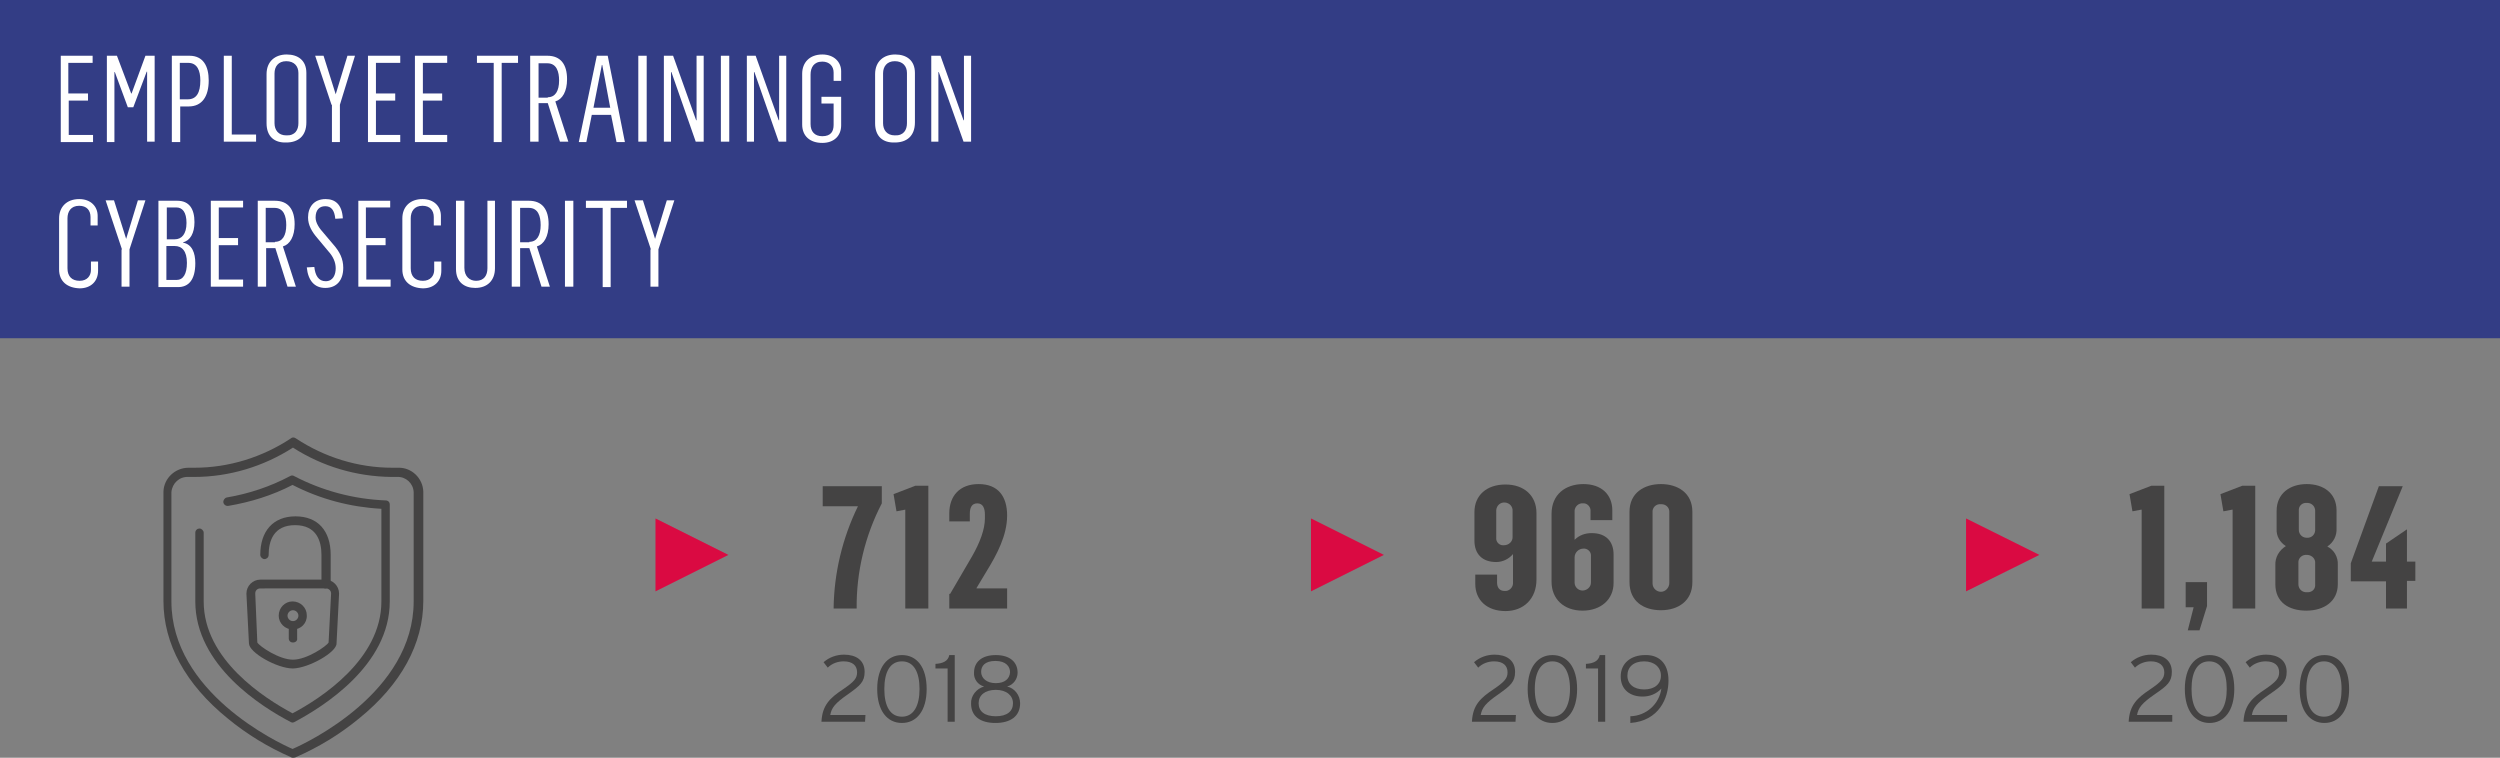 <?xml version="1.0" encoding="utf-8"?>
<!-- Generator: Adobe Illustrator 25.2.1, SVG Export Plug-In . SVG Version: 6.00 Build 0)  -->
<svg version="1.1" id="Capa_1" xmlns="http://www.w3.org/2000/svg" xmlns:xlink="http://www.w3.org/1999/xlink" x="0px" y="0px"
	 viewBox="0 0 596.5 180.8" style="enable-background:new 0 0 596.5 180.8;" xml:space="preserve">
<rect x="0" y="0" width="596.5" height="180.8" fill="#808080" stroke="none"/>
<style type="text/css">
	.st0{fill:#333D85;}
	.st1{clip-path:url(#SVGID_2_);}
	.st2{fill:#444343;}
	.st3{fill:#DA0A42;}
	.st4{fill:#FFFFFF;}
</style>
<rect y="0" class="st0" width="596.5" height="80.7"/>
<g>
	<defs>
		<rect id="SVGID_1_" x="-6.7" y="-7.8" width="603.2" height="188.6"/>
	</defs>
	<clipPath id="SVGID_2_">
		<use xlink:href="#SVGID_1_"  style="overflow:visible;"/>
	</clipPath>
	<g class="st1">
		<path class="st2" d="M44.9,113.8c-2.1-0.1-3.8,1.5-4,3.6v26.1c0,21.7,25.4,33.7,28.9,35.2c3.5-1.5,28.9-13.5,28.9-35.2v-26.1
			c-0.1-2.1-1.9-3.7-3.9-3.6c-0.2,0-0.6,0-1.4,0c-8.4-0.1-16.5-2.5-23.5-7c-7,4.5-15.2,7-23.6,7C45.6,113.8,45.1,113.8,44.9,113.8
			 M69.9,180.8c-0.1,0-0.3,0-0.4-0.1c-5.5-2.4-10.6-5.5-15.2-9.3c-10-8.1-15.3-17.8-15.3-28v-26.1c0.1-3.2,2.8-5.7,6-5.7h0.1
			c0,0,0.5,0,1.3,0c8.2,0,16.2-2.5,23-7c0.3-0.3,0.8-0.3,1.2,0c6.8,4.5,14.8,7,23,7c0.8,0,1.3,0,1.3,0h0.1c3.2-0.1,5.9,2.5,6,5.7
			v26.1c0,10.2-5.3,19.9-15.3,28c-4.6,3.8-9.7,6.9-15.2,9.3C70.2,180.8,70.1,180.8,69.9,180.8"/>
		<path class="st2" d="M69.9,172.4c-0.2,0-0.3,0-0.5-0.1c-6.9-3.6-22.8-13.5-22.8-28.8v-16.4c0-0.6,0.5-1,1-1s1,0.5,1,1v16.4
			c0,13.9,14.5,23.1,21.2,26.7c6.8-3.6,21.2-12.9,21.2-26.7v-22.1c-7.4-0.4-14.6-2.3-21.2-5.7c-4.8,2.5-10,4.1-15.3,5
			c-0.6,0.1-1.1-0.3-1.2-0.8s0.3-1.1,0.8-1.2c5.3-0.9,10.4-2.6,15.1-5.1c0.3-0.2,0.7-0.2,1,0c6.7,3.5,14.2,5.5,21.8,5.8
			c0.6,0,1,0.4,1,1v23.1c0,15.3-16,25.2-22.8,28.8C70.3,172.3,70.1,172.3,69.9,172.4"/>
		<path class="st2" d="M61.4,153.3c0.5,0.9,5.2,4.1,8.5,4.1s8-3.2,8.5-4.1l0.6-11.7c0-0.7-0.6-1.2-1.2-1.2H62.1
			c-0.7,0-1.2,0.5-1.2,1.2L61.4,153.3z M69.9,159.5c-3.8,0-10.5-3.8-10.5-6l-0.6-11.8v-0.1c0-1.8,1.5-3.3,3.3-3.3h15.5
			c1.8,0,3.3,1.5,3.3,3.3v0.1l-0.6,11.8C80.4,155.6,73.7,159.4,69.9,159.5"/>
		<path class="st2" d="M77.7,140.4c-0.6,0-1-0.4-1-1v-7c0-3.2-1.1-7.1-6.3-7.1s-6.3,3.9-6.3,7.1c0,0.6-0.5,1-1,1s-1-0.5-1-1
			c0-5.7,3.1-9.2,8.4-9.2s8.4,3.4,8.4,9.2v6.9C78.8,139.9,78.4,140.3,77.7,140.4"/>
		<path class="st2" d="M69.9,145.6c-0.7,0-1.3,0.6-1.3,1.3s0.6,1.3,1.3,1.3s1.3-0.6,1.3-1.3l0,0C71.2,146.2,70.6,145.6,69.9,145.6
			 M69.9,150.2c-1.9,0-3.4-1.5-3.4-3.3c0-1.9,1.5-3.4,3.3-3.4c1.9,0,3.4,1.5,3.4,3.3c0,0,0,0,0,0C73.3,148.7,71.8,150.2,69.9,150.2
			C69.9,150.2,69.9,150.2,69.9,150.2"/>
		<path class="st2" d="M69.9,153.3c-0.6,0-1-0.4-1-1v-3c0-0.6,0.5-1,1-1c0.6,0,1,0.5,1,1v3C71,152.8,70.6,153.3,69.9,153.3"/>
	</g>
</g>
<path class="st2" d="M204.7,120.8h-8.4V116h14.1v4.1c-4,7.7-6.1,16.4-6,25.1h-5.5C199,136.7,201,128.4,204.7,120.8z"/>
<path class="st2" d="M216,121.6l-2.1,0.4l-0.7-4.1l5.2-2h3.1v29.3H216V121.6z"/>
<path class="st2" d="M226.7,141.7l5.2-8.9c1.9-3.3,3.1-6.5,3.1-9.1v-0.9c0-1.4-0.4-2.7-1.8-2.7s-1.8,1.1-1.8,2.5v1.8h-4.9v-1.9
	c0-4.2,2.5-7,7-7c4.7,0,6.8,3,6.8,7.5c0,4.8-2.5,9.4-4.9,13.3l-2.4,4v0.1h7.3v4.8h-13.8V141.7z"/>
<path class="st2" d="M206.4,172.2H196c0.2-4,2.1-5.7,5.1-7.7c2.8-1.9,3.4-2.7,3.4-4.1c0-1.6-1.1-2.6-3.2-2.6c-1.4,0-2.8,0.5-3.8,1.5
	l-1-1.3c1.4-1.2,3.1-1.8,4.9-1.8c2.8,0,4.9,1.3,4.9,4.1c0,2.4-1.1,3.3-3.9,5.3c-3.2,2.2-4,3.3-4.3,5h8.4L206.4,172.2z"/>
<path class="st2" d="M221.1,164.4c0,5.2-2.4,8.1-5.9,8.1s-5.9-2.9-5.9-8.1s2.4-8.1,5.9-8.1S221.1,159.1,221.1,164.4z M219.4,164.4
	c0-4.1-1.4-6.6-4.2-6.6s-4.2,2.5-4.2,6.6s1.4,6.6,4.2,6.6S219.4,168.4,219.4,164.4L219.4,164.4z"/>
<path class="st2" d="M227.8,172.2h-1.7v-12.7h-2.9v-1.1c1.7-0.1,3-0.6,3.3-2.1h1.3V172.2z"/>
<path class="st2" d="M243.4,167.8c0,3.1-2.3,4.7-5.9,4.7s-5.8-1.6-5.8-4.6c-0.1-1.9,1.3-3.6,3.1-4.1c-1.5-0.4-2.5-1.8-2.4-3.3
	c0-2.5,1.8-4.2,5.2-4.2s5.2,1.7,5.2,4.2c0,1.5-1,2.9-2.5,3.3C242.1,164.2,243.4,165.9,243.4,167.8z M241.7,167.8
	c0-1.8-1.5-3.2-4.1-3.2s-4.1,1.3-4.1,3.2s1.4,3.1,4.1,3.1S241.7,169.7,241.7,167.8L241.7,167.8z M241,160.4c0-1.3-0.9-2.7-3.5-2.7
	s-3.4,1.3-3.4,2.6c0,1.5,1.3,2.7,3.5,2.7S240.9,161.9,241,160.4L241,160.4z"/>
<polygon class="st3" points="156.4,123.7 156.4,141.1 173.8,132.4 "/>
<path class="st2" d="M352,139.3v-2.2h5.2v1.9c0,1.2,0.6,2,1.8,2c1,0.1,1.9-0.7,2-1.7c0-0.1,0-0.3,0-0.4v-6.7c-1,1.2-2.5,1.9-4,1.9
	c-3.4,0-5.2-2-5.2-5.1v-6.8c0-4,2.9-6.6,7.4-6.6s7.4,2.7,7.4,6.8v15.9c0,4.5-3,7.5-7.4,7.5S352,143.2,352,139.3z M360.9,128v-6
	c0.1-1.1-0.7-2-1.8-2.1c-1.1-0.1-2,0.7-2.1,1.8c0,0.1,0,0.2,0,0.3v6.3c-0.1,1,0.7,1.8,1.6,1.8c0.1,0,0.1,0,0.2,0
	C360,130.1,361,129.2,360.9,128C360.9,128,360.9,128,360.9,128L360.9,128z"/>
<path class="st2" d="M370.2,138.8v-16.2c0-4.6,3.3-7.1,7.6-7.1s6.9,2.5,6.9,6.3v2.3h-5.2v-2.1c0.1-0.9-0.6-1.8-1.5-1.9
	c-0.1,0-0.2,0-0.3,0c-1-0.1-1.9,0.7-2,1.7c0,0.1,0,0.3,0,0.4v6.6c1.1-1.1,2.5-1.6,4.1-1.6c3.4,0,5.2,2,5.2,5.1v6.8
	c0,3.9-3,6.6-7.4,6.6C373.1,145.7,370.2,142.9,370.2,138.8z M379.6,139v-6.3c0.1-0.9-0.6-1.7-1.5-1.8c-0.1,0-0.2,0-0.3,0
	c-1.1,0-2.1,0.9-2.1,2.1c0,0,0,0,0,0.1v5.9c0,1.1,0.9,1.9,1.9,1.9S379.6,140.1,379.6,139L379.6,139z"/>
<path class="st2" d="M388.8,138.9v-16.8c0-4.5,3.5-6.6,7.5-6.6s7.5,2.1,7.5,6.6v16.8c0,4.5-3.4,6.7-7.5,6.7S388.8,143.5,388.8,138.9
	z M398.3,139.1v-17c0-1-0.8-1.8-1.9-1.8c0,0-0.1,0-0.1,0c-1-0.1-1.9,0.6-2,1.6c0,0.1,0,0.1,0,0.2v17.1c0,1.1,0.9,2,2,2
	S398.3,140.2,398.3,139.1L398.3,139.1z"/>
<path class="st2" d="M361.6,172.2h-10.4c0.2-4,2.1-5.7,5.1-7.7c2.8-1.9,3.4-2.7,3.4-4.1c0-1.6-1.1-2.6-3.2-2.6
	c-1.4,0-2.8,0.5-3.8,1.5l-1-1.3c1.4-1.2,3.1-1.8,4.9-1.8c2.8,0,4.9,1.3,4.9,4.1c0,2.4-1.1,3.3-3.9,5.3c-3.2,2.2-4,3.3-4.3,5h8.4
	L361.6,172.2z"/>
<path class="st2" d="M376.3,164.4c0,5.2-2.4,8.1-5.9,8.1s-5.9-2.9-5.9-8.1s2.4-8.1,5.9-8.1S376.3,159.1,376.3,164.4z M374.6,164.4
	c0-4.1-1.5-6.6-4.2-6.6s-4.2,2.5-4.2,6.6s1.5,6.6,4.2,6.6S374.6,168.4,374.6,164.4L374.6,164.4z"/>
<path class="st2" d="M383,172.2h-1.7v-12.7h-2.9v-1.1c1.7-0.1,3-0.6,3.3-2.1h1.3L383,172.2z"/>
<path class="st2" d="M398.1,162.4c0,4.1-2.2,9.6-9.1,10.1v-1.6c3.8-0.1,6.9-2.9,7.4-6.6c-1.2,1.3-2.8,1.9-4.5,1.9
	c-2.9,0-5.2-1.6-5.2-4.8s2.5-5.1,5.8-5.1C395.5,156.2,398.1,157.9,398.1,162.4z M396.3,161.2c0-2-1.6-3.4-4-3.4c-2.6,0-4,1.4-4,3.4
	s1.5,3.3,4,3.3S396.3,163.2,396.3,161.2L396.3,161.2z"/>
<polygon class="st3" points="312.8,123.7 312.8,141.1 330.2,132.4 "/>
<path class="st2" d="M510.9,121.6l-2.1,0.4l-0.7-4.1l5.2-2h3.1v29.3h-5.4V121.6z"/>
<path class="st2" d="M523.4,144.9h-1.9v-6h5.1v5.7l-1.8,5.8H522L523.4,144.9z"/>
<path class="st2" d="M532.6,121.6l-2.1,0.4l-0.7-4.1l5.2-2h3.1v29.3h-5.4V121.6z"/>
<path class="st2" d="M542.9,139.4v-4.5c-0.1-1.9,0.9-3.6,2.5-4.6c-1.4-0.9-2.3-2.4-2.2-4.1v-4.3c0-4.1,3.1-6.4,7.2-6.4
	c3.9,0,7.1,2.1,7.1,6.3v4.2c0.1,1.8-0.7,3.4-2.2,4.4c1.6,0.8,2.6,2.5,2.5,4.4v4.6c0,4.1-3.3,6.3-7.5,6.3S542.9,143.7,542.9,139.4z
	 M552.4,139.4v-5c0.1-1-0.7-1.9-1.8-2c-0.1,0-0.2,0-0.2,0c-1-0.1-1.9,0.6-2,1.6c0,0.1,0,0.1,0,0.2v5.2c0,1,0.7,1.8,1.7,1.9
	c0.1,0,0.2,0,0.3,0c1,0.1,1.9-0.5,2-1.5C552.4,139.7,552.4,139.5,552.4,139.4L552.4,139.4z M552.4,126.4v-4.5c0-1-0.7-1.8-1.7-1.9
	c-0.1,0-0.2,0-0.3,0c-1-0.1-1.8,0.6-1.9,1.5c0,0.1,0,0.1,0,0.2v4.7c0,1,0.7,1.8,1.7,1.9c0.1,0,0.1,0,0.2,0c1,0.1,1.9-0.6,2-1.7
	C552.4,126.6,552.4,126.5,552.4,126.4L552.4,126.4z"/>
<path class="st2" d="M569.3,138.7h-8.4v-4.3l6.7-18.4h5.7l-7.4,18h3.4v-4.3l5-3.4v7.7h2v4.6h-2v6.6h-5L569.3,138.7z"/>
<path class="st2" d="M518.3,172.2h-10.4c0.2-4,2.1-5.7,5.1-7.7c2.8-1.9,3.4-2.7,3.4-4.1c0-1.6-1.2-2.6-3.2-2.6
	c-1.4,0-2.8,0.5-3.8,1.5l-1-1.3c1.4-1.2,3.1-1.8,4.9-1.8c2.8,0,4.9,1.3,4.9,4.1c0,2.4-1.1,3.3-4,5.3c-3.2,2.2-4,3.3-4.3,5h8.4
	L518.3,172.2z"/>
<path class="st2" d="M533.1,164.4c0,5.2-2.4,8.1-5.9,8.1s-5.9-2.9-5.9-8.1s2.4-8.1,5.9-8.1S533.1,159.1,533.1,164.4z M531.3,164.4
	c0-4.1-1.4-6.6-4.2-6.6s-4.2,2.5-4.2,6.6s1.4,6.6,4.2,6.6S531.3,168.4,531.3,164.4z"/>
<path class="st2" d="M545.7,172.2h-10.4c0.2-4,2.1-5.7,5.1-7.7c2.8-1.9,3.4-2.7,3.4-4.1c0-1.6-1.1-2.6-3.2-2.6
	c-1.4,0-2.8,0.5-3.8,1.5l-1-1.3c1.4-1.2,3.1-1.8,4.9-1.8c2.8,0,4.9,1.3,4.9,4.1c0,2.4-1.1,3.3-4,5.3c-3.2,2.2-4,3.3-4.3,5h8.4
	L545.7,172.2z"/>
<path class="st2" d="M560.5,164.4c0,5.2-2.4,8.1-5.9,8.1s-5.9-2.9-5.9-8.1s2.4-8.1,5.9-8.1S560.5,159.1,560.5,164.4z M558.7,164.4
	c0-4.1-1.5-6.6-4.2-6.6s-4.2,2.5-4.2,6.6s1.4,6.6,4.2,6.6S558.7,168.4,558.7,164.4z"/>
<polygon class="st3" points="469.1,123.7 469.1,141.1 486.6,132.4 "/>
<g>
	<path class="st4" d="M14.4,13.3h7.7V15h-5.8v7.3H21v1.7h-4.6v8.2h5.8v1.7h-7.7V13.3z"/>
	<path class="st4" d="M25.6,13.3h2.3l3.4,9h0.1l3.3-9h2.2v20.5h-1.8V17.1h-0.1l-3.2,8.5h-1.3l-3.1-8.4h-0.1v16.7h-1.8V13.3z"/>
	<path class="st4" d="M41,13.3h4.2c3.3,0,4.6,2.5,4.6,5.9c0,3.7-1.5,6.2-4.8,6.2h-2v8.5h-2V13.3z M44.8,23.7c2.1,0,3-1.6,3-4.5
		c0-2.3-0.7-4.2-2.9-4.2h-2v8.7H44.8z"/>
	<path class="st4" d="M53.4,13.3h1.9v18.8h5.8v1.7h-7.7V13.3z"/>
	<path class="st4" d="M63.6,29.4V17.7c0-3.1,2.1-4.7,4.8-4.7c2.7,0,4.7,1.4,4.7,4.4v11.8c0,3.3-2,4.8-4.8,4.8
		C65.5,34.1,63.6,32.6,63.6,29.4z M71.2,29.4v-12c0-1.6-1-2.8-2.9-2.8c-1.9,0-2.8,1.3-2.8,2.9v11.9c0,1.6,0.9,2.9,2.8,2.9
		C70.4,32.4,71.2,31,71.2,29.4z"/>
	<path class="st4" d="M79.1,25l-3.9-11.7h2l2.9,9.2l2.8-9.2h1.8L81.1,25v8.9h-1.9V25z"/>
	<path class="st4" d="M87.8,13.3h7.7V15h-5.8v7.3h4.6v1.7h-4.6v8.2h5.8v1.7h-7.7V13.3z"/>
	<path class="st4" d="M99,13.3h7.7V15h-5.8v7.3h4.6v1.7h-4.6v8.2h5.8v1.7H99V13.3z"/>
	<path class="st4" d="M117.7,15h-3.9v-1.7h9.8V15h-3.9v18.9h-1.9V15z"/>
	<path class="st4" d="M126.5,13.3h4.1c3.2,0,4.7,2.1,4.7,5.6c0,2.9-1.1,4.8-2.8,5.3l3.1,9.6h-2l-2.9-9.2h-2.2v9.2h-2V13.3z
		 M130.7,23.2c1.8,0,2.7-1.5,2.7-4c0-2.1-0.6-4.1-2.8-4.1h-2.1v8.2H130.7z"/>
	<path class="st4" d="M142.4,13.3h2.6l4.1,20.6h-2l-1.3-6.5h-4.6l-1.3,6.5h-1.8L142.4,13.3z M145.6,25.7l-1.9-10.2h-0.1l-2,10.2
		H145.6z"/>
	<path class="st4" d="M152.3,13.3h2v20.5h-2V13.3z"/>
	<path class="st4" d="M158.4,13.3h2.2l5.5,15.4h0.1V13.3h1.7v20.5H166l-5.8-16.6h-0.1v16.6h-1.7V13.3z"/>
	<path class="st4" d="M172,13.3h2v20.5h-2V13.3z"/>
	<path class="st4" d="M178.1,13.3h2.2l5.5,15.4h0.1V13.3h1.7v20.5h-1.8l-5.8-16.6h-0.1v16.6h-1.7V13.3z"/>
	<path class="st4" d="M191.4,29.7V17.6c0-2.7,1.8-4.6,4.8-4.6c2.8,0,4.5,1.8,4.5,4v2.3h-1.8v-2c0-1.5-1-2.6-2.7-2.6
		c-2,0-2.8,1.4-2.8,3.1v11.8c0,1.8,1,2.9,2.8,2.9c2.1,0,2.7-1.2,2.7-2.7v-5.1H196v-1.6h4.7v6.8c0,2.5-1.7,4.2-4.5,4.2
		C193.3,34.1,191.4,32.5,191.4,29.7z"/>
	<path class="st4" d="M208.8,29.4V17.7c0-3.1,2.1-4.7,4.8-4.7c2.7,0,4.7,1.4,4.7,4.4v11.8c0,3.3-2,4.8-4.8,4.8
		C210.7,34.1,208.8,32.6,208.8,29.4z M216.4,29.4v-12c0-1.6-1-2.8-2.9-2.8c-1.9,0-2.8,1.3-2.8,2.9v11.9c0,1.6,0.9,2.9,2.8,2.9
		C215.6,32.4,216.4,31,216.4,29.4z"/>
	<path class="st4" d="M222.2,13.3h2.2l5.5,15.4h0.1V13.3h1.7v20.5h-1.8L224,17.2h-0.1v16.6h-1.7V13.3z"/>
</g>
<g>
	<path class="st4" d="M14.1,64.3V52.1c0-2.7,1.8-4.6,4.8-4.6c2.8,0,4.4,1.8,4.4,4v2.3h-1.7v-2c0-1.6-0.9-2.7-2.7-2.7
		c-2,0-2.8,1.4-2.8,3V64c0,2,1.1,3,2.9,3c1.8,0,2.7-1.2,2.7-2.6v-2h1.7v2.2c0,2.5-1.7,4.2-4.4,4.2C16,68.7,14.1,67.1,14.1,64.3z"/>
	<path class="st4" d="M29.1,59.5l-3.9-11.7h2l2.9,9.2l2.8-9.2h1.8l-3.8,11.7v8.9h-1.9V59.5z"/>
	<path class="st4" d="M37.8,47.9h4.5c2.9,0,4.1,2,4.1,5.1c0,2.6-1,4.4-2.7,4.8v0.1c2.1,0.4,2.9,2.4,2.9,4.9c0,4.1-1.7,5.7-4.1,5.7
		h-4.7V47.9z M41.7,57.1c1.6,0,2.8-1.2,2.8-3.9c0-2.6-1-3.7-2.4-3.7h-2.3v7.6H41.7z M42.1,66.8c1.6,0,2.5-1.4,2.5-4.1
		c0-2.8-1.2-4-2.9-4h-2v8.1H42.1z"/>
	<path class="st4" d="M50.3,47.9h7.7v1.6h-5.8v7.3h4.6v1.7h-4.6v8.2H58v1.7h-7.7V47.9z"/>
	<path class="st4" d="M61.5,47.9h4.1c3.2,0,4.7,2.1,4.7,5.6c0,2.9-1.1,4.8-2.8,5.3l3.1,9.6h-2l-2.9-9.2h-2.2v9.2h-2V47.9z
		 M65.6,57.7c1.8,0,2.7-1.5,2.7-4c0-2.1-0.6-4.1-2.8-4.1h-2.1v8.2H65.6z"/>
	<path class="st4" d="M73.2,63.8l1.8-0.1c0.2,2,1,3.4,2.7,3.4c1.8,0,2.4-1.6,2.4-3.1c0-1.4-0.6-2.8-1.8-4.1l-2.5-3
		c-1.4-1.6-2.3-3.2-2.3-5c0-2.5,1.4-4.4,4.2-4.4c2.2,0,3.9,1.2,4.1,4.6L80,52.2c-0.2-2.1-1-3-2.4-3c-1.4,0-2.3,0.9-2.3,2.7
		c0,1.3,0.9,2.6,2,3.8l2.2,2.6c1.6,1.8,2.4,3.5,2.4,5.6c0,2.9-1.5,4.8-4.3,4.8C75.1,68.7,73.5,67,73.2,63.8z"/>
	<path class="st4" d="M85.4,47.9h7.7v1.6h-5.8v7.3H92v1.7h-4.6v8.2h5.8v1.7h-7.7V47.9z"/>
	<path class="st4" d="M96,64.3V52.1c0-2.7,1.8-4.6,4.8-4.6c2.8,0,4.4,1.8,4.4,4v2.3h-1.7v-2c0-1.6-0.9-2.7-2.7-2.7
		c-2,0-2.8,1.4-2.8,3V64c0,2,1.1,3,2.9,3c1.8,0,2.7-1.2,2.7-2.6v-2h1.7v2.2c0,2.5-1.7,4.2-4.4,4.2C97.9,68.7,96,67.1,96,64.3z"/>
	<path class="st4" d="M108.8,64.2V47.9h2v16c0,2.1,1.3,3.1,2.8,3.1c1.9,0,2.7-1.3,2.7-3V47.9h1.8V64c0,2.9-1.8,4.7-4.7,4.7
		C110.8,68.7,108.8,67.3,108.8,64.2z"/>
	<path class="st4" d="M122.1,47.9h4.1c3.2,0,4.7,2.1,4.7,5.6c0,2.9-1.1,4.8-2.8,5.3l3.1,9.6h-2l-2.9-9.2h-2.2v9.2h-2V47.9z
		 M126.3,57.7c1.8,0,2.7-1.5,2.7-4c0-2.1-0.6-4.1-2.8-4.1h-2.1v8.2H126.3z"/>
	<path class="st4" d="M134.8,47.9h2v20.5h-2V47.9z"/>
	<path class="st4" d="M143.7,49.6h-3.9v-1.7h9.8v1.7h-3.9v18.9h-1.9V49.6z"/>
	<path class="st4" d="M155.3,59.5l-3.9-11.7h2l2.9,9.2l2.8-9.2h1.8l-3.8,11.7v8.9h-1.9V59.5z"/>
</g>
</svg>
